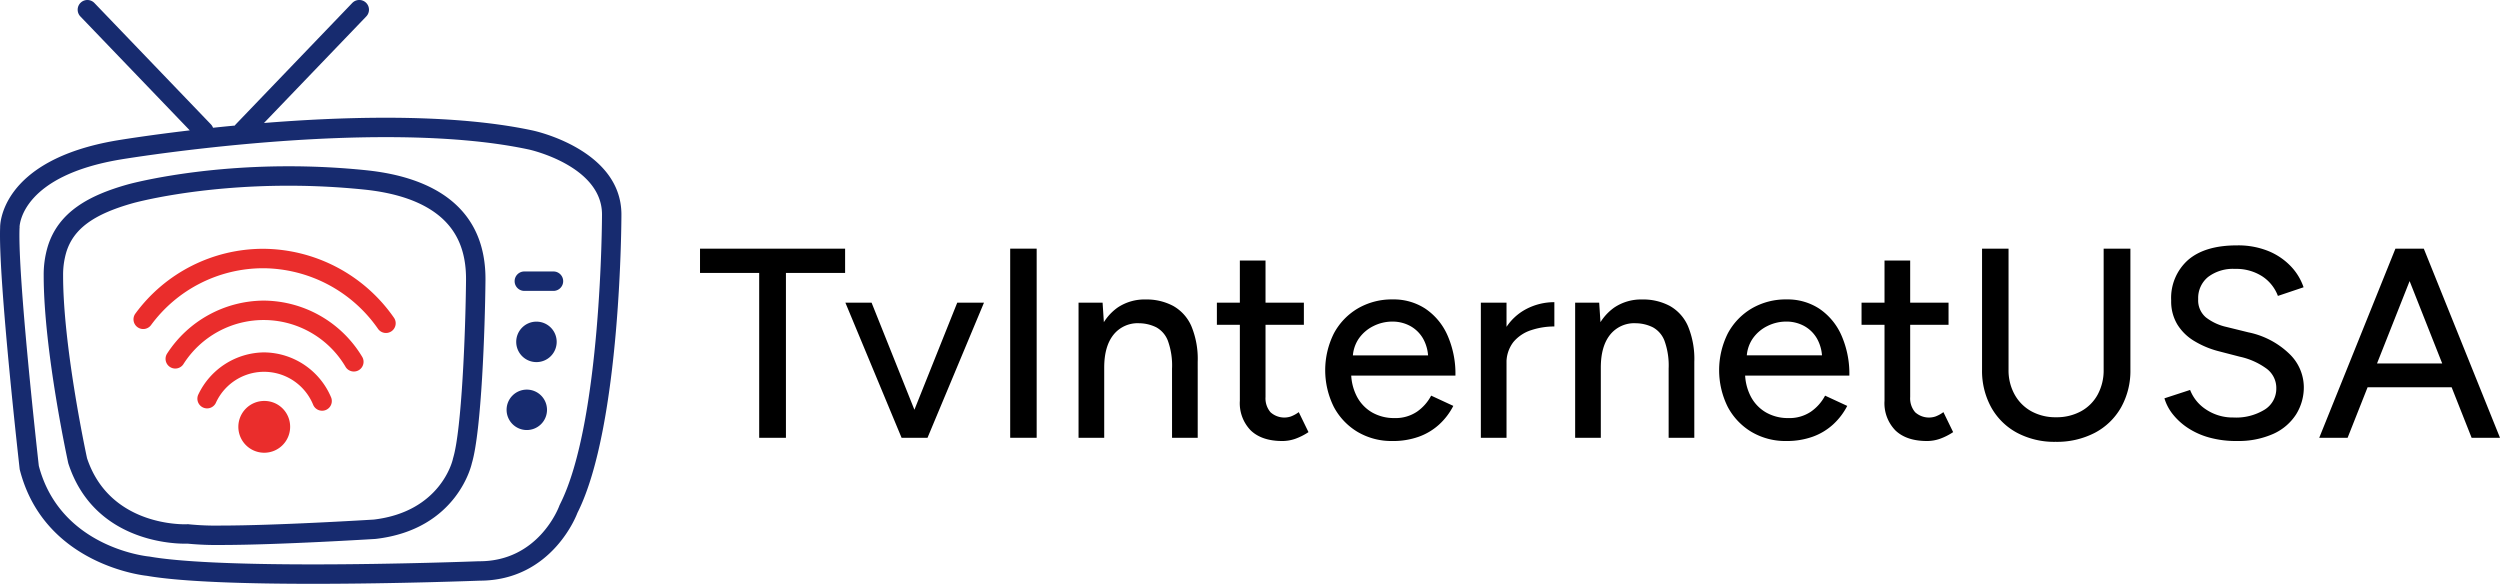 <svg xmlns="http://www.w3.org/2000/svg" id="Group_2" width="556.686" height="130" data-name="Group 2" viewBox="0 0 556.686 130"><defs><clipPath id="clip-path"><path id="Rectangle_2" fill="none" d="M0 0h556.686v130H0z" data-name="Rectangle 2"/></clipPath></defs><g id="Group_1" clip-path="url(#clip-path)" data-name="Group 1"><path id="Path_1" fill="#ea2d2c" d="M58.8 78.468a16.4 16.4 0 0 0-14.62 9.342 2.162 2.162 0 1 0 3.87 1.93 11.8 11.8 0 0 1 21.7.436 2.162 2.162 0 1 0 3.935-1.792A16.36 16.36 0 0 0 58.8 78.468" data-name="Path 1"/><path id="Path_2" fill="#ea2d2c" d="M58.6 55.4a35.313 35.313 0 0 0-28.441 14.41 2.162 2.162 0 0 0 3.462 2.591A31.028 31.028 0 0 1 58.6 59.729a31.368 31.368 0 0 1 25.576 13.495 2.162 2.162 0 0 0 3.541-2.483A35.7 35.7 0 0 0 58.6 55.4" data-name="Path 2"/><path id="Path_3" fill="#ea2d2c" d="M58.7 66.936A25.826 25.826 0 0 0 37.2 78.75a2.163 2.163 0 0 0 3.61 2.382 21.164 21.164 0 0 1 36.182.63 2.162 2.162 0 0 0 3.682-2.262A25.762 25.762 0 0 0 58.7 66.936" data-name="Path 3"/><path id="Path_4" fill="#ea2d2c" d="M58.916 89.28a5.766 5.766 0 1 0 5.69 5.765 5.726 5.726 0 0 0-5.69-5.765" data-name="Path 4"/><path id="Path_5" fill="#172b6f" d="M118.769 29.088c-9.761-2.112-21.312-2.872-32.892-2.872-9.324 0-18.664.493-27.095 1.171L81.559 3.66a2.162 2.162 0 1 0-3.118-3L52.494 27.691a2.142 2.142 0 0 0-.21.269c-1.671.16-3.291.323-4.849.489a2.154 2.154 0 0 0-.47-.758L21.019.664a2.162 2.162 0 1 0-3.119 3l24.356 25.367c-9.739 1.148-16.082 2.212-16.082 2.212C-.415 35.675.029 50.638.029 50.638c-.444 11.615 4.358 53.875 4.358 53.875 5.446 21.551 28.323 23.706 28.323 23.706C40.649 129.6 55.391 130 69.649 130c19 0 37.137-.7 37.137-.7 16.341 0 21.788-15.086 21.788-15.086 9.8-19.394 9.8-66.445 9.8-66.445 0-14.524-19.609-18.678-19.609-18.678m5.946 83.172-.117.237-.084.223c-.186.5-4.727 12.252-17.728 12.252h-.166c-.181.008-18.271.7-36.97.7-17.244 0-29.76-.593-36.2-1.716l-.168-.029-.155-.016c-.808-.081-19.749-2.2-24.48-20.187C8.224 99.941 3.942 61.46 4.35 50.8l.019-.052-.014-.2c.039-.94.97-11.448 22.534-15.042.3-.05 29.942-4.967 58.991-4.968 12.708 0 23.465.934 31.981 2.776.162.036 16.191 3.636 16.191 14.45 0 .46-.106 46.232-9.339 64.494" data-name="Path 5"/><path id="Path_6" fill="#172b6f" d="M81.568 37.91a168.913 168.913 0 0 0-17.287-.883c-21.443 0-35.831 4.042-35.832 4.042-8.49 2.384-15.443 6.044-17.827 13.859a21.924 21.924 0 0 0-.893 6.443c0 16.818 5.476 41.793 5.476 41.793 5.521 17.05 22.585 17.9 25.944 17.9.373 0 .578-.011.578-.011a67.036 67.036 0 0 0 7.5.3c12.817 0 34.384-1.347 34.384-1.347 18.389-2.1 21.456-16.84 21.456-16.84 2.147-7.158 2.932-30.108 3.036-40.727.163-16.164-11.537-22.981-26.538-24.527m19.36 64.011-.046.142-.038.182c-.108.478-2.822 11.7-17.613 13.45-1.705.105-21.942 1.332-34 1.332a60.461 60.461 0 0 1-6.95-.26l-.387-.048-.371.017c-.039 0-.167.006-.373.006-2.826 0-17.1-.713-21.765-14.712-.519-2.425-5.329-25.307-5.33-40.659a17.81 17.81 0 0 1 .7-5.182c1.585-5.2 6.026-8.474 14.849-10.954.57-.158 14.19-3.882 34.674-3.883a165.044 165.044 0 0 1 16.839.861c7.25.747 12.854 2.707 16.658 5.824 4.1 3.362 6.063 8.058 6 14.359-.116 11.993-.995 33.329-2.854 39.526" data-name="Path 6"/><path id="Path_7" fill="#172b6f" d="M117.3 86.757a4.5 4.5 0 1 0 4.505 4.5 4.5 4.5 0 0 0-4.505-4.5" data-name="Path 7"/><path id="Path_8" fill="#172b6f" d="M119.459 71.622a4.505 4.505 0 1 0 4.5 4.5 4.5 4.5 0 0 0-4.5-4.5" data-name="Path 8"/><path id="Path_9" fill="#172b6f" d="M123.243 60.45h-6.486a2.162 2.162 0 1 0 0 4.324h6.486a2.162 2.162 0 1 0 0-4.324" data-name="Path 9"/><path id="Path_10" d="M169.052 97.482v-36.7h-13.176v-5.415h32.308v5.414h-13.176v36.7Z" data-name="Path 10"/><path id="Path_11" d="M200.758 97.482 188.244 67.4h5.836l12.033 30.082Zm.361 0L213.152 67.4h5.956l-12.574 30.082Z" data-name="Path 11"/><path id="Rectangle_1" d="M0 0h5.896v42.115H0z" data-name="Rectangle 1" transform="translate(224.944 55.367)"/><path id="Path_12" d="M240.165 97.482V67.4h5.355l.36 5.535v24.547Zm20.817-15.4a16.187 16.187 0 0 0-.933-6.226 5.742 5.742 0 0 0-2.587-2.979 8.868 8.868 0 0 0-3.82-.9 6.873 6.873 0 0 0-5.716 2.587q-2.046 2.586-2.046 7.279h-2.466a21.181 21.181 0 0 1 1.414-8.152 11.463 11.463 0 0 1 4.031-5.2 10.7 10.7 0 0 1 6.227-1.805 12.579 12.579 0 0 1 6.167 1.444 9.508 9.508 0 0 1 4.03 4.483 19.037 19.037 0 0 1 1.414 7.971v1.5Zm0 0h5.718v15.4h-5.715Z" data-name="Path 12"/><path id="Path_13" d="M270.969 67.4h19.372v4.932h-19.372Zm14.559 30.8q-4.512 0-6.979-2.316a8.677 8.677 0 0 1-2.466-6.648V58.014h5.717V88.4a4.756 4.756 0 0 0 1.113 3.4 4.595 4.595 0 0 0 4.542.933 7.139 7.139 0 0 0 1.745-.963l2.167 4.453a13.53 13.53 0 0 1-2.979 1.5 8.838 8.838 0 0 1-2.858.48" data-name="Path 13"/><path id="Path_14" d="M310.076 98.2a14.82 14.82 0 0 1-7.761-2.015 14.272 14.272 0 0 1-5.3-5.566 18.344 18.344 0 0 1 0-16.365 14.234 14.234 0 0 1 5.324-5.565 14.994 14.994 0 0 1 7.791-2.015 12.863 12.863 0 0 1 7.281 2.075 13.907 13.907 0 0 1 4.9 5.9 21.186 21.186 0 0 1 1.775 8.995h-24.299l1.084-.9a11.5 11.5 0 0 0 1.263 5.534 8.8 8.8 0 0 0 3.43 3.58 9.794 9.794 0 0 0 4.936 1.232 8.532 8.532 0 0 0 5.023-1.415 10.04 10.04 0 0 0 3.16-3.579l4.933 2.285a14.7 14.7 0 0 1-3.128 4.122 13.494 13.494 0 0 1-4.543 2.738 16.939 16.939 0 0 1-5.866.962m-8.845-18.17-1.143-.9H319.1l-1.084.9a9.02 9.02 0 0 0-1.082-4.542 7.4 7.4 0 0 0-2.888-2.887 8.216 8.216 0 0 0-4.031-.993 9.338 9.338 0 0 0-4.182.993 8.571 8.571 0 0 0-3.309 2.856 7.837 7.837 0 0 0-1.294 4.573" data-name="Path 14"/><path id="Path_15" d="M329.747 67.4h5.717v30.082h-5.717Zm3.49 13.9a15.109 15.109 0 0 1 1.865-7.942 11.948 11.948 0 0 1 4.814-4.573 13.471 13.471 0 0 1 6.2-1.5v5.414a16.176 16.176 0 0 0-5.144.813A8.6 8.6 0 0 0 337 76.153a7.505 7.505 0 0 0-1.533 4.964Z" data-name="Path 15"/><path id="Path_16" d="M350.745 97.482V67.4h5.355l.361 5.535v24.547Zm20.818-15.4a16.187 16.187 0 0 0-.933-6.226 5.748 5.748 0 0 0-2.588-2.979 8.872 8.872 0 0 0-3.821-.9 6.871 6.871 0 0 0-5.715 2.587q-2.045 2.586-2.045 7.279h-2.467a21.181 21.181 0 0 1 1.414-8.152 11.463 11.463 0 0 1 4.031-5.2 10.7 10.7 0 0 1 6.226-1.805 12.58 12.58 0 0 1 6.168 1.444 9.5 9.5 0 0 1 4.03 4.483 19.052 19.052 0 0 1 1.415 7.971v1.5Zm0 0h5.715v15.4h-5.715Z" data-name="Path 16"/><path id="Path_17" d="M397.793 98.2a14.82 14.82 0 0 1-7.761-2.015 14.272 14.272 0 0 1-5.3-5.566 18.344 18.344 0 0 1 0-16.365 14.234 14.234 0 0 1 5.324-5.565 14.994 14.994 0 0 1 7.791-2.015 12.863 12.863 0 0 1 7.281 2.075 13.908 13.908 0 0 1 4.9 5.9 21.186 21.186 0 0 1 1.775 8.995H387.5l1.084-.9a11.5 11.5 0 0 0 1.263 5.534 8.8 8.8 0 0 0 3.43 3.58 9.793 9.793 0 0 0 4.933 1.234 8.532 8.532 0 0 0 5.023-1.415A10.04 10.04 0 0 0 406.4 88.1l4.933 2.285A14.7 14.7 0 0 1 408.2 94.5a13.494 13.494 0 0 1-4.543 2.738 16.939 16.939 0 0 1-5.866.962m-8.845-18.17-1.143-.9h19.013l-1.084.9a9.02 9.02 0 0 0-1.082-4.542 7.4 7.4 0 0 0-2.888-2.887 8.216 8.216 0 0 0-4.031-.993 9.338 9.338 0 0 0-4.182.993 8.571 8.571 0 0 0-3.309 2.856 7.837 7.837 0 0 0-1.294 4.573" data-name="Path 17"/><path id="Path_18" d="M414.518 67.4h19.373v4.932h-19.373Zm14.561 30.8q-4.512 0-6.98-2.316a8.677 8.677 0 0 1-2.466-6.648V58.014h5.715V88.4a4.751 4.751 0 0 0 1.113 3.4 4.595 4.595 0 0 0 4.542.933 7.121 7.121 0 0 0 1.745-.963l2.167 4.453a13.532 13.532 0 0 1-2.979 1.5 8.837 8.837 0 0 1-2.857.48" data-name="Path 18"/><path id="Path_19" d="M457.716 98.384a17.643 17.643 0 0 1-8.574-2.015 14.314 14.314 0 0 1-5.746-5.655 16.849 16.849 0 0 1-2.045-8.393V55.367h5.9v26.954a11.077 11.077 0 0 0 1.355 5.534 9.516 9.516 0 0 0 3.729 3.731 11.121 11.121 0 0 0 5.505 1.324 11.292 11.292 0 0 0 5.535-1.324 9.28 9.28 0 0 0 3.731-3.731 11.309 11.309 0 0 0 1.323-5.534V55.367h5.957v26.954a16.645 16.645 0 0 1-2.076 8.393 14.416 14.416 0 0 1-5.836 5.655 18.255 18.255 0 0 1-8.754 2.015" data-name="Path 19"/><path id="Path_20" d="M498.026 98.2a22.251 22.251 0 0 1-6.106-.781 16.707 16.707 0 0 1-4.753-2.136 14.4 14.4 0 0 1-3.339-3.039 10.427 10.427 0 0 1-1.865-3.549l5.715-1.865a9.114 9.114 0 0 0 3.43 4.271 10.69 10.69 0 0 0 6.2 1.865 12.129 12.129 0 0 0 7.009-1.775 5.488 5.488 0 0 0 2.557-4.723 5.338 5.338 0 0 0-2.226-4.421 15.736 15.736 0 0 0-5.9-2.618l-4.874-1.263a20.263 20.263 0 0 1-5.264-2.227 11.163 11.163 0 0 1-3.761-3.669 9.945 9.945 0 0 1-1.383-5.355 11.3 11.3 0 0 1 3.76-9.025q3.759-3.248 10.859-3.249a17.9 17.9 0 0 1 7.1 1.294 14.459 14.459 0 0 1 4.963 3.4 12.651 12.651 0 0 1 2.8 4.633l-5.716 1.925a8.971 8.971 0 0 0-3.488-4.362 10.668 10.668 0 0 0-6.077-1.654 9.149 9.149 0 0 0-5.987 1.8 6.044 6.044 0 0 0-2.2 4.933 4.964 4.964 0 0 0 1.714 4.061 11.572 11.572 0 0 0 4.6 2.136l4.873 1.2a18.4 18.4 0 0 1 9.115 4.784A10.343 10.343 0 0 1 513 86.1a11.381 11.381 0 0 1-1.714 6.168 11.723 11.723 0 0 1-5.055 4.331 18.984 18.984 0 0 1-8.212 1.594" data-name="Path 20"/><path id="Path_21" d="M516.436 97.482 533.4 55.367h6.017l-16.665 42.115Zm8-16.545h24.246v5.294h-24.245Zm25.931 16.545L533.7 55.367h6.017l16.967 42.115Z" data-name="Path 21"/></g></svg>
